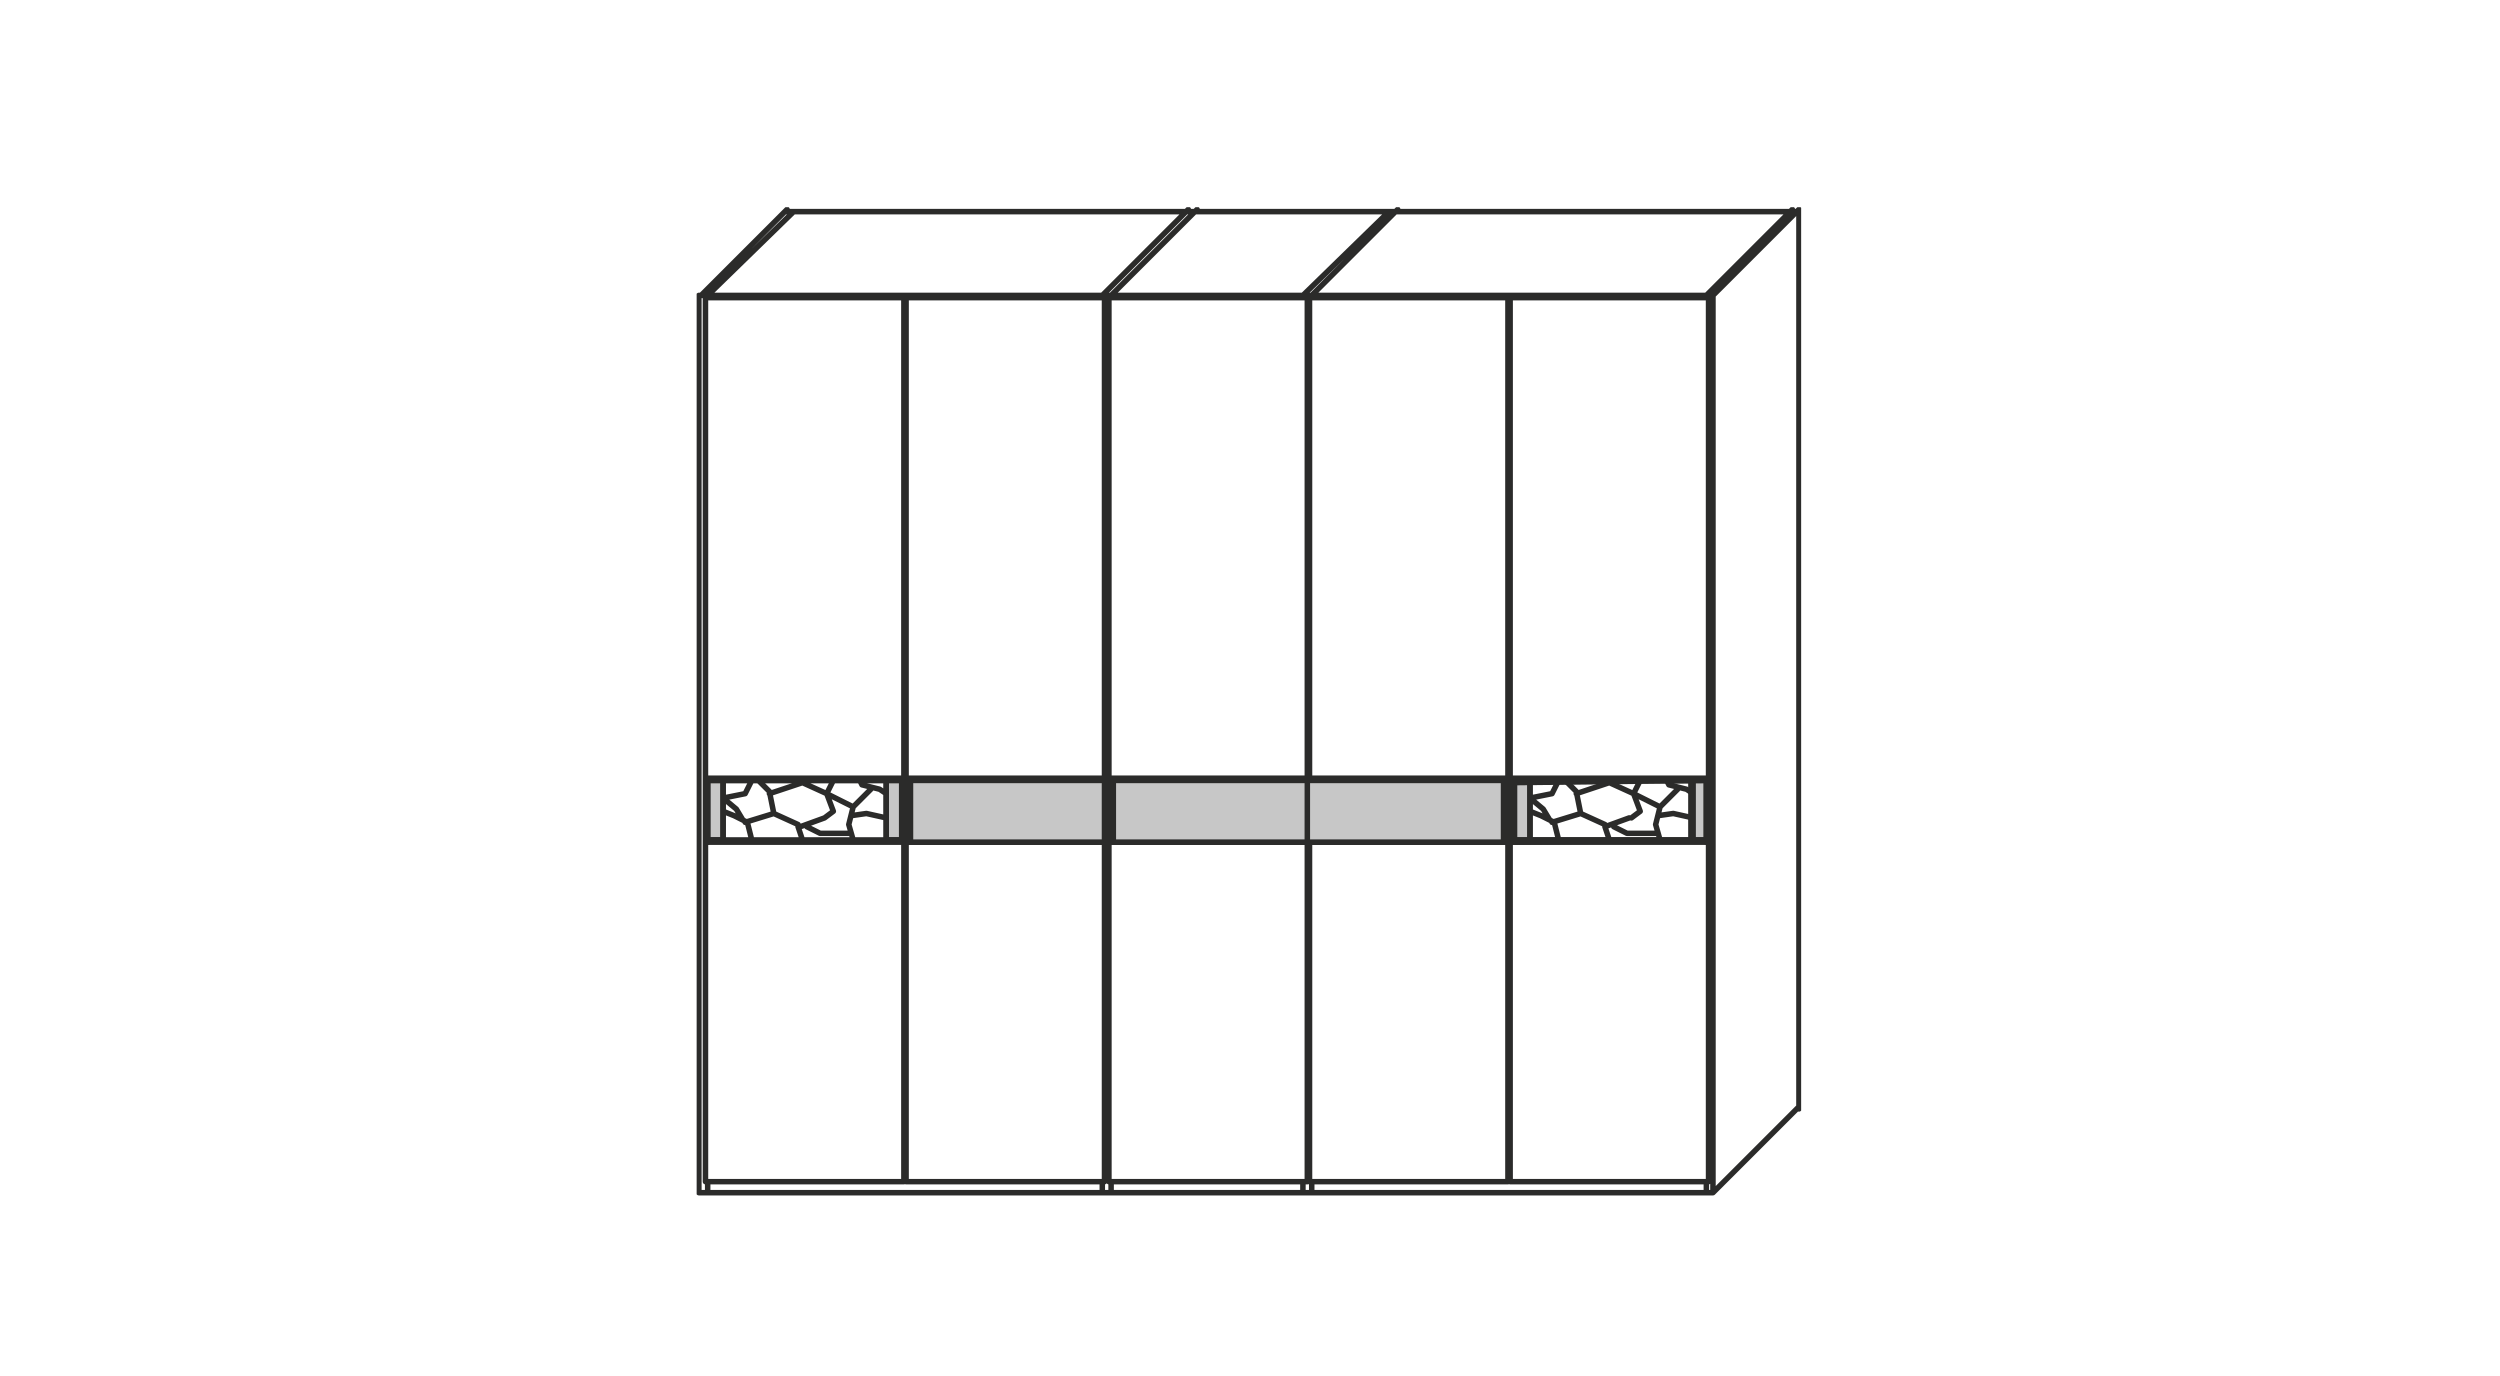 <?xml version="1.0" encoding="UTF-8"?>
<svg xmlns="http://www.w3.org/2000/svg" xmlns:xlink="http://www.w3.org/1999/xlink" version="1.1" id="Ebene_1" x="0px" y="0px" viewBox="0 0 113.4 62.4" style="enable-background:new 0 0 113.4 62.4;" xml:space="preserve">
<style type="text/css">
	
		.st0{clip-path:url(#SVGID_00000093143976055059349140000011327190669106510257_);fill:none;stroke:#2B2B2A;stroke-width:0.25;stroke-linecap:round;stroke-linejoin:round;stroke-miterlimit:10;}
	.st1{fill:#C7C7C7;}
	
		.st2{clip-path:url(#SVGID_00000030488952761800740200000006652037459974260923_);fill:none;stroke:#2B2B2A;stroke-width:0.25;stroke-miterlimit:10;}
	.st3{fill:none;stroke:#2B2B2A;stroke-width:0.25;stroke-miterlimit:10;}
	
		.st4{clip-path:url(#SVGID_00000018948376881910539350000001838790911169586107_);fill:none;stroke:#2B2B2A;stroke-width:0.25;stroke-linecap:round;stroke-linejoin:round;stroke-miterlimit:10;}
</style>
<g>
	<g>
		<g>
			<g>
				<defs>
					<rect id="SVGID_1_" x="31.6" y="9.4" width="50.1" height="66.4"></rect>
				</defs>
				<clipPath id="SVGID_00000091714850508785967930000001515840368942832547_">
					<use xlink:href="#SVGID_1_" style="overflow:visible;"></use>
				</clipPath>
				
					<path style="clip-path:url(#SVGID_00000091714850508785967930000001515840368942832547_);fill:none;stroke:#2B2B2A;stroke-width:0.25;stroke-linecap:round;stroke-linejoin:round;stroke-miterlimit:10;" d="      M68.5,35.4h9 M77.5,38.2h-9 M77.5,38.2h-9 M68.5,35.3h9 M41,38.2h-9 M32,35.4h9 M32,35.3h9 M41,38.2h-9 M81.6,9.6v40.7       M35.6,9.6h46 M77.4,13.4l3.9-3.9 M59.5,13.4l3.9-3.9 M59.1,13.4L63,9.6 M50.4,13.4l3.9-3.9 M50,13.4l3.9-3.9 M32.1,13.4L36,9.6       M77.7,13.4l3.9-3.9 M77.7,54.1l3.9-3.9 M31.8,13.4l3.9-3.9 M50.4,13.5L50.4,13.5 M50.4,53.6v0.5 M41.1,35.4h9 M50.1,38.2h-9       M50.1,38.2h-9 M59.4,38.2h9 M68.4,35.4h-9 M50.3,35.4h9 M59.3,38.2h-9 M59.3,38.2h-9 M50.3,35.3h9 M50.4,35.4v2.8 M59.4,38.2h9       M68.4,35.3h-9 M68.2,35.4v2.8 M68.7,35.4v2.8 M41.1,35.3h9 M41.3,35.4v2.8 M40.9,35.4v2.8 M77.7,13.4v40.7 M32,53.6h9V13.5h-9      V53.6z M50.1,53.6h-9V13.5h9V53.6z M77.4,54.1v-0.5 M59.1,54.1v-0.5 M32.1,53.6v0.5 M68.4,13.8L68.4,13.8 M77.4,13.5L77.4,13.5       M59.1,13.4L59.1,13.4 M59.5,53.6v0.5 M59.5,13.4L59.5,13.4 M50,54.1v-0.5 M50,13.5L50,13.5 M32.1,13.4L32.1,13.4 M77.7,13.4      h-46v40.7h46 M59.3,53.6h-9V13.5h9V53.6z M77.5,53.6h-9V13.5h9V53.6z M59.4,53.6h9V13.5h-9V53.6z"></path>
			</g>
		</g>
	</g>
</g>
<path class="st1" d="M32.1,38.1h0.7v-2.7h-0.7V38.1z M40.2,38.1h0.7v-2.7h-0.7V38.1z"></path>
<g>
	<g>
		<g>
			<g>
				<defs>
					<rect id="SVGID_00000169517432015990742100000003285583403639077037_" x="31.6" y="9.4" width="50.1" height="66.4"></rect>
				</defs>
				<clipPath id="SVGID_00000106117283706243253770000005872704459257100935_">
					<use xlink:href="#SVGID_00000169517432015990742100000003285583403639077037_" style="overflow:visible;"></use>
				</clipPath>
				
					<path style="clip-path:url(#SVGID_00000106117283706243253770000005872704459257100935_);fill:none;stroke:#2B2B2A;stroke-width:0.25;stroke-miterlimit:10;" d="      M32.8,35.4h-0.7v2.7h0.7V35.4z M40.9,35.4h-0.7v2.7h0.7V35.4z"></path>
			</g>
		</g>
	</g>
</g>
<path class="st1" d="M77.4,35.4h-0.7v2.7h0.7V35.4z M69.4,35.4h-0.7v2.7h0.7V35.4z M77.4,38.1h-8.8v0.1L77.4,38.1L77.4,38.1z   M77.4,35.4h-8.8v0.1L77.4,35.4L77.4,35.4z"></path>
<path class="st3" d="M77.4,35.4h-0.7v2.7h0.7V35.4z M69.4,35.4h-0.7v2.7h0.7V35.4z M77.4,38.1h-8.8v0.1L77.4,38.1L77.4,38.1z   M77.4,35.4h-8.8v0.1L77.4,35.4L77.4,35.4z"></path>
<path class="st1" d="M68.2,35.4h-8.9v2.8h8.9V35.4z M59.3,35.4h-8.8v2.8h8.8V35.4z M50.1,35.4h-8.8v2.8h8.8V35.4z"></path>
<path class="st3" d="M68.2,35.4h-8.9v2.8h8.9V35.4z M59.3,35.4h-8.8v2.8h8.8V35.4z M50.1,35.4h-8.8v2.8h8.8V35.4z"></path>
<g>
	<g>
		<g>
			<g>
				<defs>
					<rect id="SVGID_00000163767411662175146830000018217055113392341950_" x="31.6" y="9.4" width="50.1" height="66.4"></rect>
				</defs>
				<clipPath id="SVGID_00000080888433343470026470000009238717657275928248_">
					<use xlink:href="#SVGID_00000163767411662175146830000018217055113392341950_" style="overflow:visible;"></use>
				</clipPath>
				
					<path style="clip-path:url(#SVGID_00000080888433343470026470000009238717657275928248_);fill:none;stroke:#2B2B2A;stroke-width:0.25;stroke-linecap:round;stroke-linejoin:round;stroke-miterlimit:10;" d="      M77.4,35.4v2.8 M32.1,38.2v-2.8 M75.9,36.9L75.2,37 M76.8,37.1l-0.9-0.2 M72.8,37.5l0.2,0.6 M71.7,36.9l1.1,0.5 M71.7,36.9      l-0.2-1 M70.4,37.3l1.3-0.4 M75.2,37.8h-1.4l-0.6-0.3 M70.7,38.1L70.7,38.1l-0.2-0.8L69.9,37l-0.5-0.2 M75.1,37.4l0.2,0.7       M72.8,37.5l1.1-0.4 M75.3,36.6L74.1,36 M76.1,35.8l-0.8,0.8l-0.2,0.8 M75.6,35.4l0.1,0.2l0.8,0.2l0.3,0.2 M74.4,35.4L74.1,36       M73,35.5l1.1,0.5l0.3,0.8L74,37.1 M71.5,36l1.5-0.5 M71,35.4l0.5,0.5 M70.4,36l0.3-0.6 M69.4,36.2l1-0.2 M69.4,36.2l0.6,0.5      l0.3,0.5 M39.3,36.9L38.6,37 M40.2,37.1l-0.9-0.2 M36.2,37.5l0.2,0.6 M35.1,36.9l1.1,0.5 M35.1,36.9l-0.2-1 M33.8,37.3l1.3-0.4       M38.6,37.8h-1.4l-0.6-0.3 M34.1,38.1L34.1,38.1l-0.2-0.8L33.3,37l-0.5-0.2 M38.5,37.4l0.2,0.7 M36.3,37.5l1.1-0.4 M38.7,36.6      L37.5,36 M39.5,35.8l-0.8,0.8l-0.2,0.8 M39,35.4l0.1,0.2l0.8,0.2l0.3,0.2 M37.8,35.4L37.5,36 M36.4,35.5l1.1,0.5l0.3,0.8      l-0.4,0.3 M34.9,36l1.5-0.5 M34.4,35.4l0.5,0.5 M33.8,36l0.3-0.6 M32.8,36.2l1-0.2 M32.8,36.2l0.6,0.5l0.3,0.5 M76.8,38.1v-2.7       M69.4,35.4v2.7 M40.2,38.1v-2.7 M32.8,35.4v2.7 M77.4,38.1h-8.8 M77.4,35.4v2.7 M68.7,35.4h8.8 M40.9,38.1h-8.8 M32.1,35.4h8.8       M32.1,38.1v-2.7"></path>
			</g>
		</g>
	</g>
	<g>
		<g>
			<g>
				<defs>
					<rect id="SVGID_00000134954923322386973170000018027414090151756212_" x="31.6" y="9.4" width="50.1" height="66.4"></rect>
				</defs>
				<clipPath id="SVGID_00000061446352450391567200000007477335253415318448_">
					<use xlink:href="#SVGID_00000134954923322386973170000018027414090151756212_" style="overflow:visible;"></use>
				</clipPath>
			</g>
		</g>
	</g>
</g>
<g>
	<g>
		<g>
			<g>
				<defs>
					<rect id="SVGID_00000056395458191824558420000008918739834989990799_" x="31.6" y="9.4" width="50.1" height="66.4"></rect>
				</defs>
				<clipPath id="SVGID_00000151510443852902416150000005489060122282561945_">
					<use xlink:href="#SVGID_00000056395458191824558420000008918739834989990799_" style="overflow:visible;"></use>
				</clipPath>
			</g>
		</g>
	</g>
</g>
</svg>
